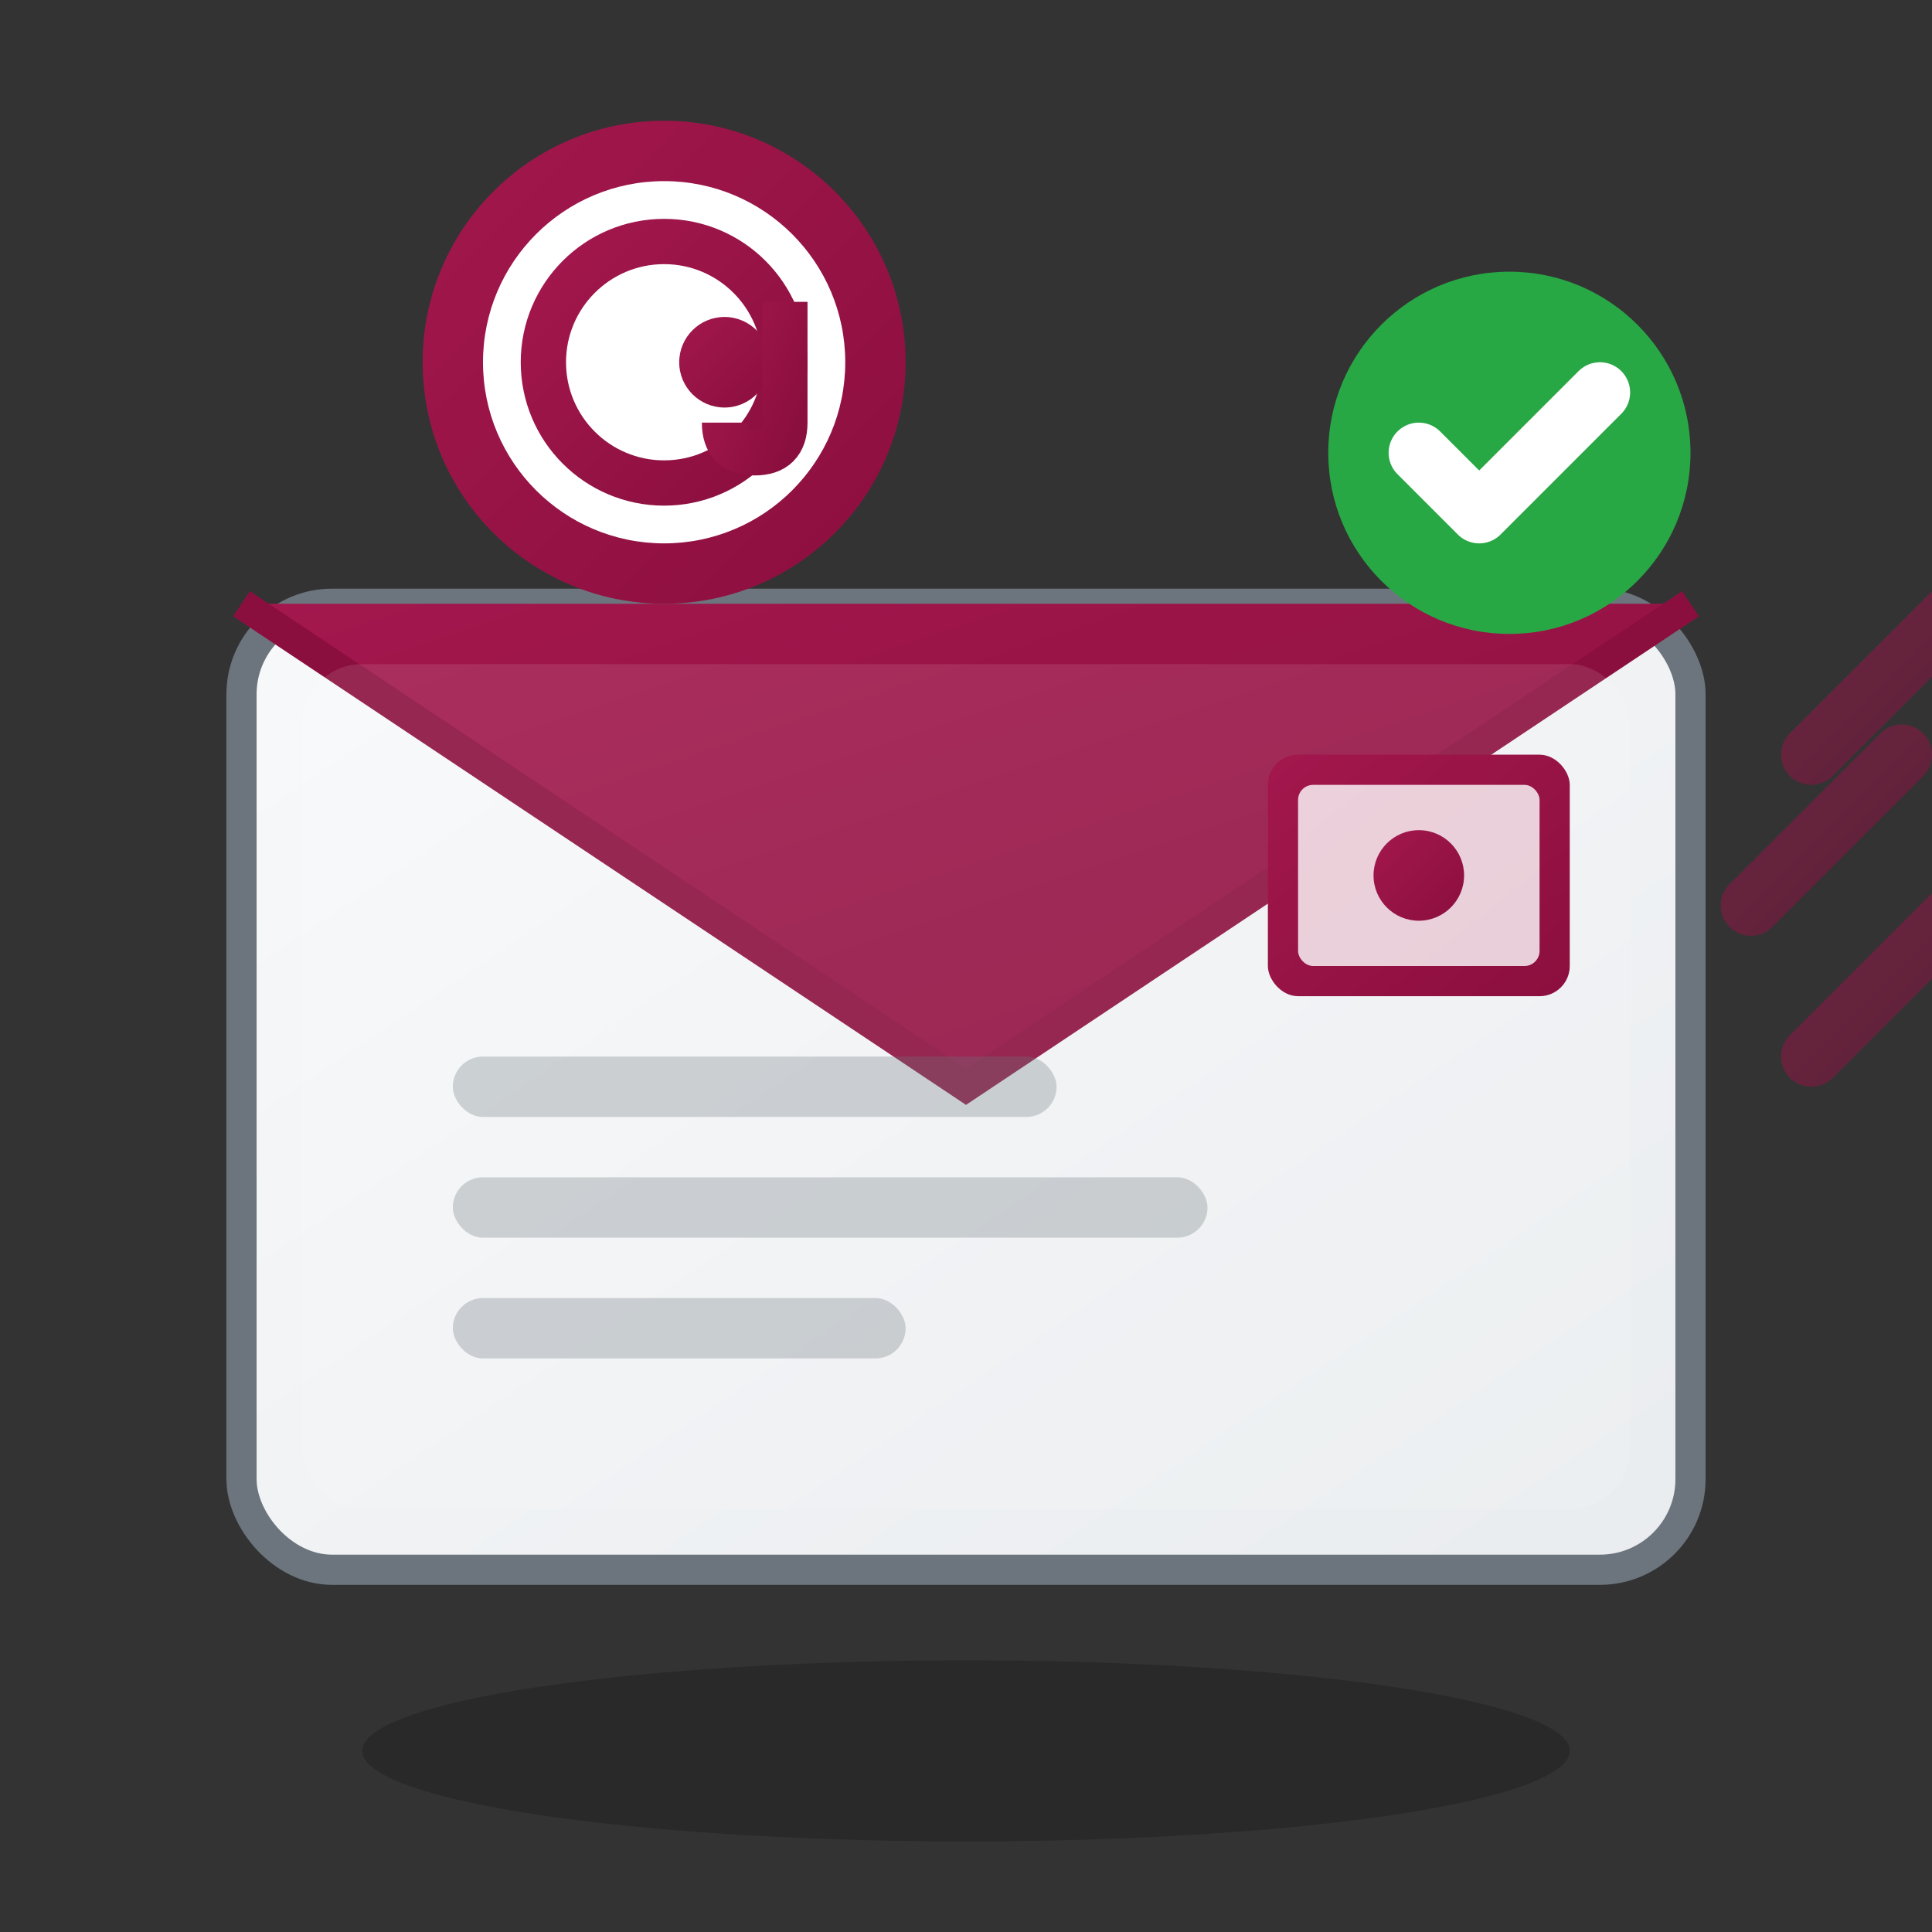 <svg xmlns="http://www.w3.org/2000/svg" viewBox="0 0 64 64" width="64" height="64">
  <rect x="0" y="0" width="64" height="64" fill="#333333" stroke="none"/>
  <defs>
    <linearGradient id="emailGrad" x1="0%" y1="0%" x2="100%" y2="100%">
      <stop offset="0%" style="stop-color:#a3174d;stop-opacity:1" />
      <stop offset="100%" style="stop-color:#8b0f3e;stop-opacity:1" />
    </linearGradient>
    <linearGradient id="envelopeGrad" x1="0%" y1="0%" x2="100%" y2="100%">
      <stop offset="0%" style="stop-color:#f8f9fa;stop-opacity:1" />
      <stop offset="100%" style="stop-color:#e9ecef;stop-opacity:1" />
    </linearGradient>
  </defs>
  
  <!-- Envelope back -->
  <rect x="8" y="20" width="48" height="32" rx="3" fill="url(#envelopeGrad)" stroke="#6c757d" stroke-width="1"/>
  
  <!-- Envelope flap -->
  <path d="M8,20 L32,36 L56,20 Z" fill="url(#emailGrad)"/>
  
  <!-- Envelope flap fold -->
  <path d="M8,20 L32,36 L56,20" stroke="#8b0f3e" stroke-width="1" fill="none"/>
  
  <!-- Envelope body highlight -->
  <rect x="10" y="22" width="44" height="28" rx="2" fill="white" opacity="0.1"/>
  
  <!-- Address lines -->
  <rect x="15" y="35" width="20" height="2" rx="1" fill="#6c757d" opacity="0.3"/>
  <rect x="15" y="39" width="25" height="2" rx="1" fill="#6c757d" opacity="0.3"/>
  <rect x="15" y="43" width="15" height="2" rx="1" fill="#6c757d" opacity="0.3"/>
  
  <!-- Stamp -->
  <rect x="42" y="25" width="10" height="8" rx="1" fill="url(#emailGrad)"/>
  <rect x="43" y="26" width="8" height="6" rx="0.5" fill="white" opacity="0.8"/>
  <circle cx="47" cy="29" r="1.5" fill="url(#emailGrad)"/>
  
  <!-- @ symbol -->
  <circle cx="22" cy="12" r="8" fill="url(#emailGrad)"/>
  <circle cx="22" cy="12" r="6" fill="white"/>
  <circle cx="22" cy="12" r="4" fill="none" stroke="url(#emailGrad)" stroke-width="1.5"/>
  <circle cx="24" cy="12" r="1.5" fill="url(#emailGrad)"/>
  <path d="M26,10 L26,14 Q26,15 25,15 Q24,15 24,14" stroke="url(#emailGrad)" stroke-width="1.5" fill="none"/>
  
  <!-- Email notification -->
  <circle cx="50" cy="15" r="6" fill="#28a745"/>
  <path d="M47,15 L49,17 L53,13" stroke="white" stroke-width="2" fill="none" stroke-linecap="round" stroke-linejoin="round"/>
  
  <!-- Flying motion lines -->
  <path d="M60,25 L65,20" stroke="url(#emailGrad)" stroke-width="2" opacity="0.5" stroke-linecap="round"/>
  <path d="M58,30 L63,25" stroke="url(#emailGrad)" stroke-width="2" opacity="0.5" stroke-linecap="round"/>
  <path d="M60,35 L65,30" stroke="url(#emailGrad)" stroke-width="2" opacity="0.5" stroke-linecap="round"/>
  
  <!-- Shadow -->
  <ellipse cx="32" cy="58" rx="20" ry="3" fill="#000000" opacity="0.2"/>
</svg>
